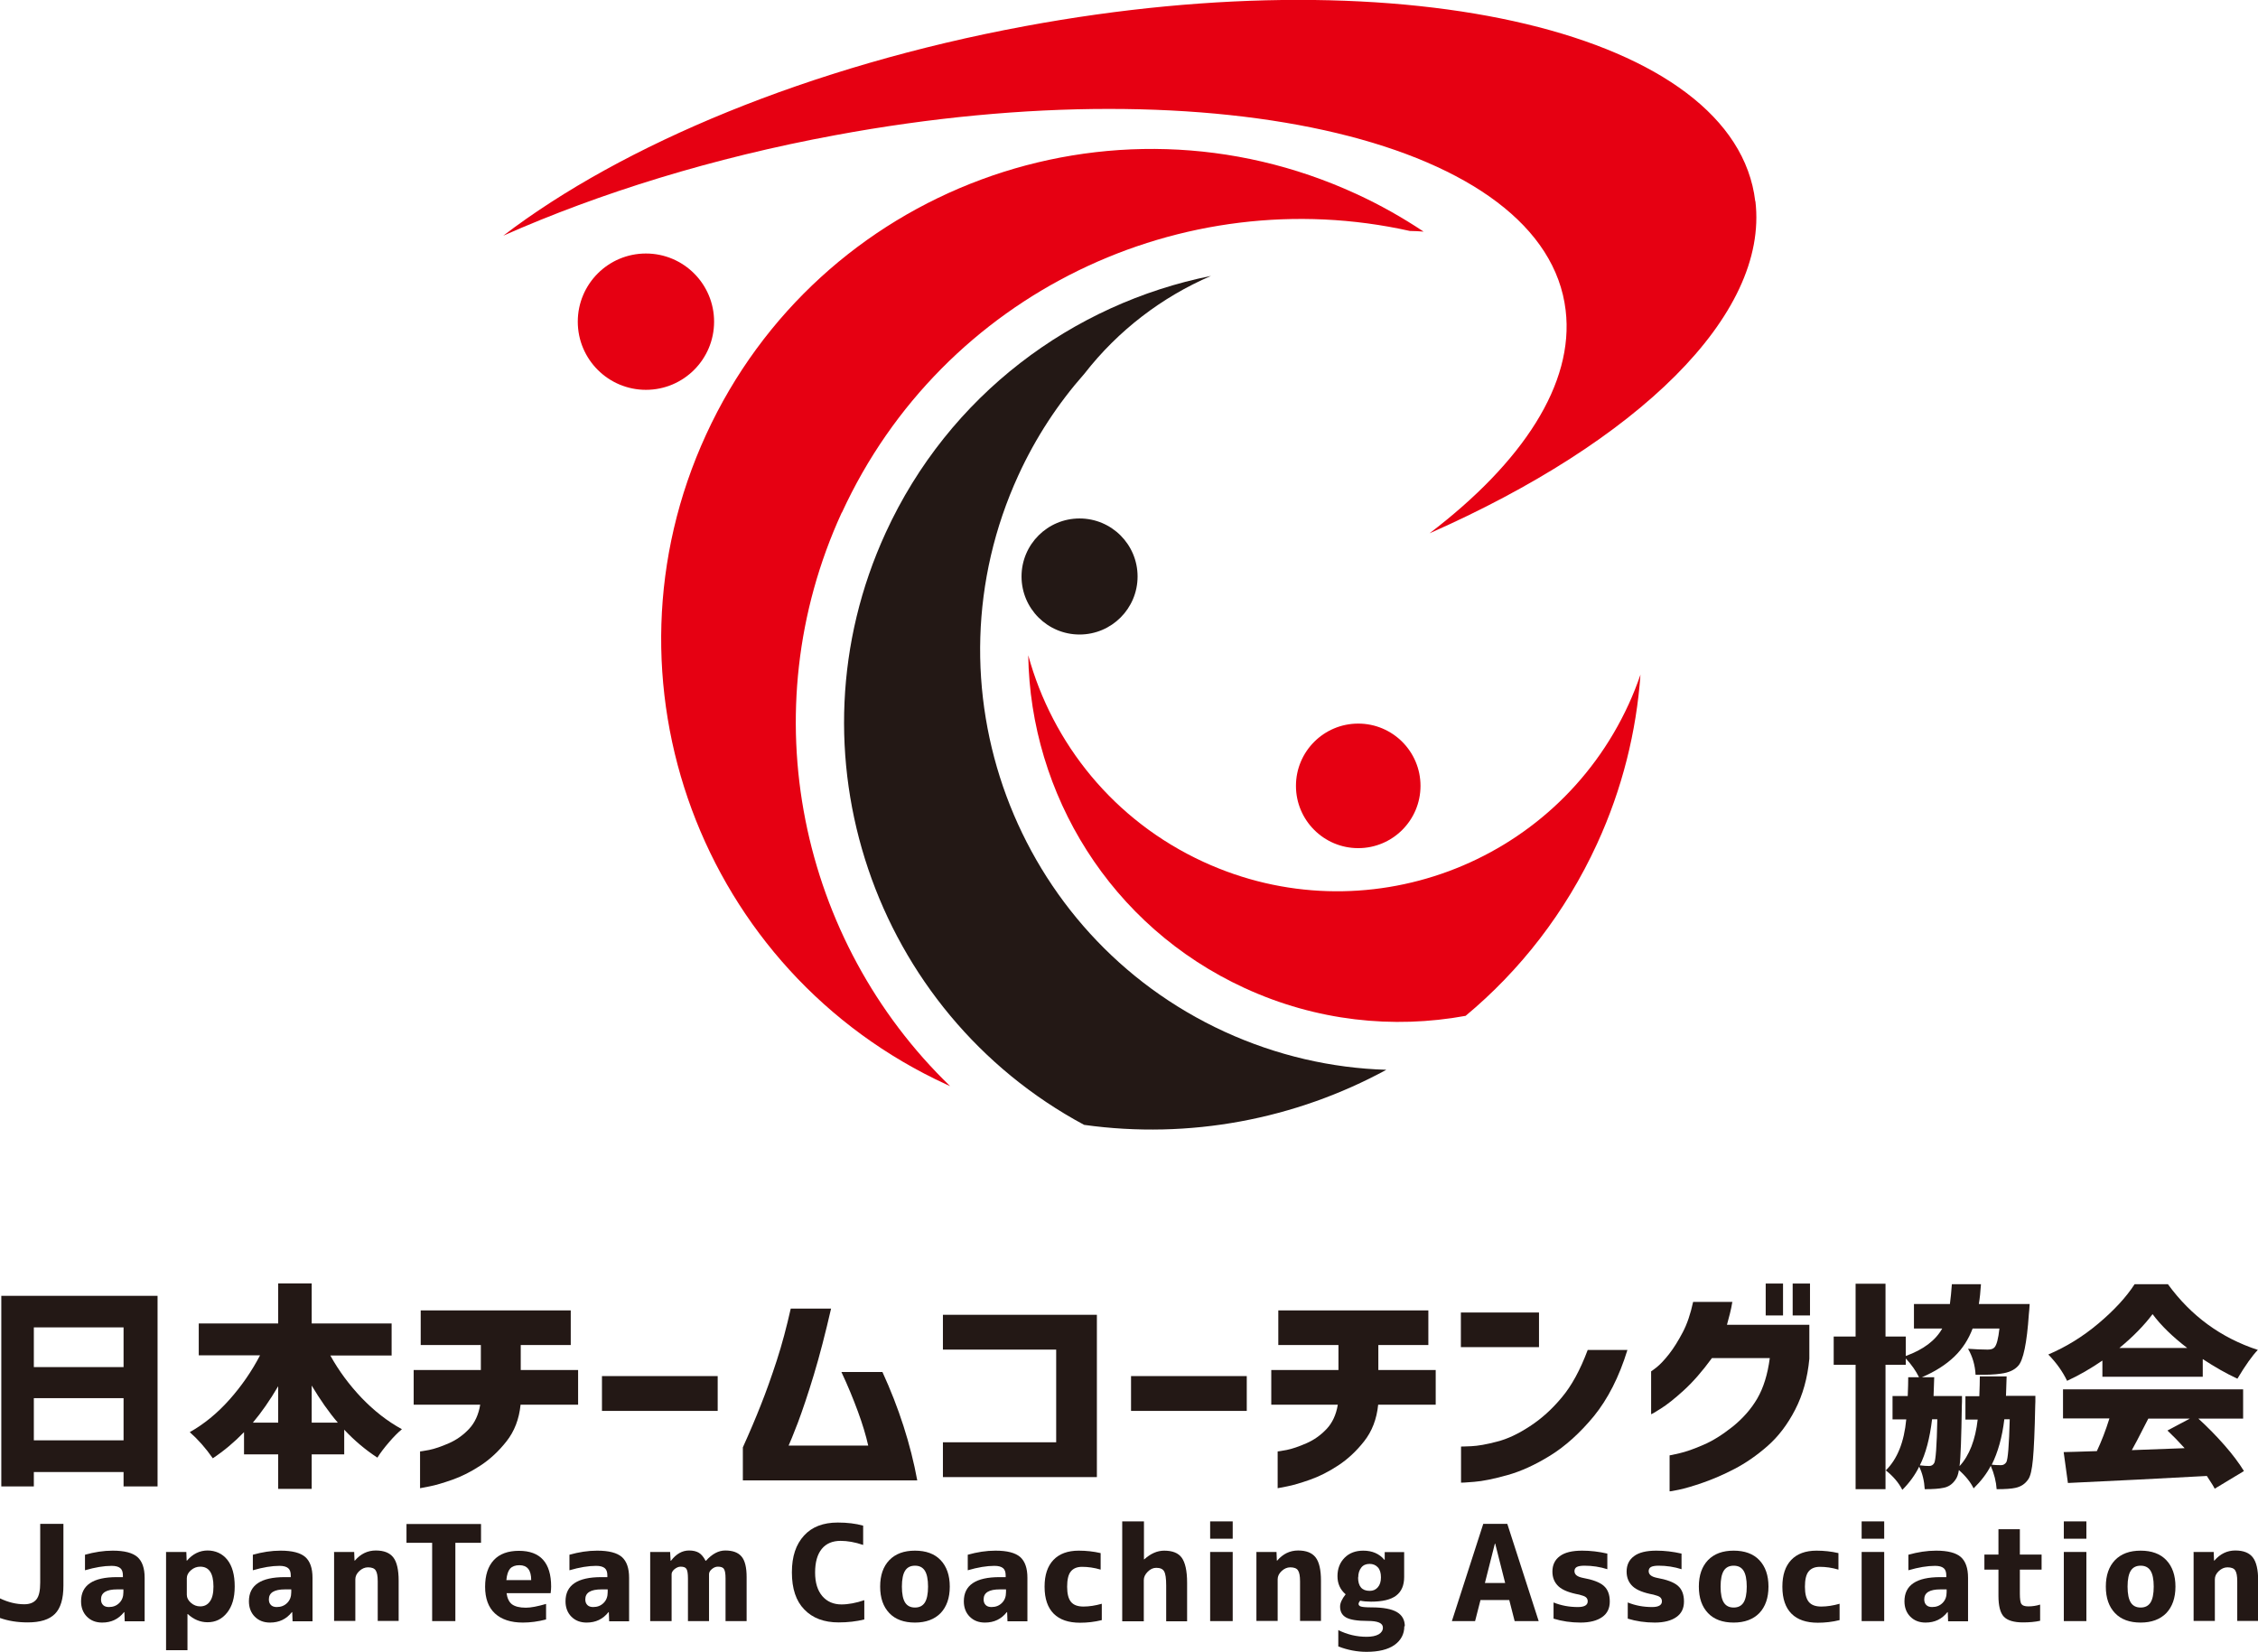 <?xml version="1.0" encoding="UTF-8"?><svg id="_レイヤー_2" xmlns="http://www.w3.org/2000/svg" viewBox="0 0 138.15 101.06"><defs><style>.cls-1{fill:#e60012;}.cls-2{fill:#231815;}</style></defs><g id="design"><path class="cls-2" d="M.08,79.28h9.56v11.66h-2.08v-.88H2.07v.88H.08v-11.66ZM7.55,81.21H2.07v2.43h5.49v-2.43ZM2.07,88.12h5.49v-2.58H2.07v2.58Z"/><path class="cls-2" d="M23.97,82.93h-3.76c.52.94,1.16,1.8,1.92,2.6.76.79,1.58,1.43,2.46,1.91-.24.2-.51.47-.8.81-.29.34-.53.65-.7.93-.75-.49-1.42-1.06-2.03-1.71v1.51h-1.99v2.11h-2.05v-2.11h-2.09v-1.36c-.59.61-1.22,1.14-1.91,1.6-.44-.63-.91-1.16-1.41-1.6.87-.49,1.68-1.15,2.42-1.98.74-.83,1.37-1.74,1.88-2.72h-3.75v-1.95h4.86v-2.45h2.05v2.45h4.89v1.95ZM15.47,87.04h1.55v-2.23c-.5.85-1.02,1.6-1.55,2.23ZM19.07,87.04h1.6c-.55-.64-1.08-1.4-1.6-2.27v2.27Z"/><path class="cls-2" d="M25.31,85.94v-2.12h4.11v-1.53h-3.68v-2.12h9.18v2.12h-3.06v1.53h3.51v2.12h-3.52c-.09.89-.38,1.63-.86,2.24-.48.61-1.01,1.1-1.59,1.48-.58.38-1.15.67-1.72.87-.57.2-1.04.34-1.41.41s-.56.11-.57.11v-2.25s.2-.02.55-.09c.35-.07.75-.21,1.21-.41.46-.2.87-.49,1.23-.87.36-.38.59-.88.69-1.49h-4.06Z"/><path class="cls-2" d="M36.83,86.32v-2.13h7.08v2.13h-7.08Z"/><path class="cls-2" d="M50.85,80.05c-.35,1.52-.7,2.88-1.06,4.07s-.69,2.16-.97,2.91c-.29.75-.48,1.22-.57,1.41h4.87c-.14-.62-.35-1.32-.63-2.08-.28-.76-.61-1.57-1.01-2.42h2.51c.5,1.09.93,2.19,1.29,3.31s.64,2.23.84,3.32h-10.67v-2.02c.42-.93.79-1.8,1.1-2.59.32-.8.64-1.7.97-2.71s.61-2.08.86-3.19h2.47Z"/><path class="cls-2" d="M57.69,82.57v-2.13h9.42v9.93h-9.42v-2.13h6.93v-5.67h-6.93Z"/><path class="cls-2" d="M69.2,86.32v-2.13h7.08v2.13h-7.08Z"/><path class="cls-2" d="M77.78,85.94v-2.12h4.11v-1.53h-3.68v-2.12h9.18v2.12h-3.06v1.53h3.51v2.12h-3.52c-.09.89-.38,1.63-.86,2.24-.48.61-1.01,1.1-1.59,1.48-.58.38-1.15.67-1.72.87-.57.2-1.04.34-1.41.41s-.56.11-.57.11v-2.25s.2-.02.55-.09c.35-.07.75-.21,1.21-.41.46-.2.87-.49,1.23-.87.36-.38.59-.88.69-1.49h-4.06Z"/><path class="cls-2" d="M89.38,82.42v-2.12h4.78v2.12h-4.78ZM99.57,82.59c-.51,1.66-1.2,3-2.05,4.05-.86,1.04-1.75,1.84-2.67,2.41-.92.57-1.8.97-2.63,1.2s-1.5.37-2.03.41c-.53.04-.79.06-.8.05v-2.21s.22,0,.63-.02.93-.11,1.57-.28c.64-.16,1.31-.48,2.01-.94.71-.46,1.36-1.05,1.95-1.76.6-.71,1.13-1.68,1.59-2.91h2.44Z"/><path class="cls-2" d="M105.99,79.64c-.04.25-.09.5-.15.73-.06.24-.12.46-.18.68h5.04v2.08c-.11,1.18-.4,2.21-.87,3.12s-1.03,1.64-1.69,2.22-1.33,1.04-2.02,1.4-1.33.63-1.93.84c-.6.21-1.09.35-1.46.43-.38.08-.57.11-.58.1v-2.2s.21-.03.61-.13c.39-.09.88-.26,1.45-.51.57-.24,1.17-.62,1.79-1.11.62-.5,1.13-1.07,1.51-1.72s.64-1.48.77-2.48h-3.54c-.59.81-1.17,1.47-1.73,1.98-.56.51-1.03.88-1.4,1.11-.37.24-.57.35-.59.34v-2.62s.13-.08.34-.25.47-.44.76-.81c.29-.37.56-.81.83-1.32s.48-1.13.64-1.87h2.42ZM108.03,80.48v-1.95h1.06v1.95h-1.06ZM109.68,80.48v-1.95h1.06v1.95h-1.06Z"/><path class="cls-2" d="M122.74,85.4h1.79c0,.28,0,.47-.01.59-.03,1.56-.08,2.65-.14,3.29-.06.63-.15,1.04-.29,1.23-.19.28-.45.45-.79.52-.22.05-.6.08-1.14.08-.03-.46-.15-.94-.36-1.43-.24.47-.59.93-1.05,1.38-.18-.37-.48-.75-.9-1.12-.04.26-.11.46-.21.59-.19.28-.44.45-.76.5-.22.05-.6.08-1.12.08-.03-.51-.14-.97-.34-1.38-.25.51-.59.98-1.03,1.42-.23-.45-.57-.84-1.01-1.19.7-.69,1.12-1.73,1.25-3.12h-.84v-1.43h.93c.02-.48.03-.87.03-1.15h.66c-.19-.39-.46-.77-.81-1.15v.39h-1.24v7.61h-1.83v-7.61h-1.34v-1.73h1.34v-3.23h1.83v3.23h1.24v1.19c1.08-.39,1.82-.95,2.23-1.68h-1.73v-1.5h2.2c.05-.38.09-.78.12-1.21h1.78c-.03.46-.07.86-.13,1.21h3.11c-.02.28-.03.48-.05.62-.12,1.77-.34,2.82-.65,3.16-.23.26-.58.42-1.05.48-.38.06-.9.08-1.56.07-.03-.59-.19-1.12-.46-1.59.44.03.84.05,1.2.05.19,0,.33-.04.41-.13.14-.14.24-.53.31-1.16h-1.64c-.25.66-.62,1.24-1.12,1.72s-1.16.91-1.98,1.26h.75c-.03.73-.04,1.12-.04,1.15h1.74c0,.27,0,.46-.01.58-.03,1.95-.07,3.18-.14,3.71.6-.65.97-1.61,1.11-2.85h-.75v-1.43h.85c.02-.52.03-.92.03-1.21h1.64c-.03.78-.04,1.18-.04,1.21ZM118.53,86.83h-.32c-.14,1.17-.39,2.11-.75,2.82.24.03.43.04.57.04s.24-.06.31-.18c.09-.15.16-1.05.19-2.67ZM122.95,86.83h-.32c-.13,1.09-.39,2.02-.77,2.78.15.02.34.03.57.03.13,0,.24-.06.32-.18.1-.17.17-1.05.21-2.62Z"/><path class="cls-2" d="M128.63,84.22v-.98c-.7.48-1.42.9-2.16,1.24-.27-.56-.65-1.1-1.15-1.61,1.08-.46,2.11-1.09,3.07-1.9.96-.81,1.7-1.61,2.21-2.4h2.04c1.42,1.95,3.25,3.28,5.5,4.02-.34.35-.76.94-1.25,1.76-.69-.32-1.39-.72-2.12-1.2v1.08h-6.15ZM137.24,86.79h-2.74c.56.51,1.09,1.05,1.6,1.63.51.58.9,1.11,1.19,1.58l-1.79,1.08c-.03-.08-.19-.34-.48-.78-2.69.15-5.52.29-8.5.43l-.26-1.89c.32,0,.99-.03,2.03-.06.28-.59.54-1.26.77-2h-2.84v-1.78h11.02v1.78ZM129.67,82.47h4.15c-.9-.69-1.61-1.38-2.12-2.07-.52.69-1.19,1.38-2.03,2.07ZM134.01,86.79h-2.57c-.08.15-.18.35-.32.62s-.26.51-.37.72c-.11.21-.22.41-.32.59.46-.02,1.54-.06,3.23-.12-.35-.39-.7-.75-1.05-1.08l1.39-.74Z"/><path class="cls-2" d="M0,98.99v-1.2c.5.24,1,.36,1.49.36.33,0,.58-.1.74-.3.16-.2.23-.54.23-1.03v-3.59h1.42v3.78c0,.8-.17,1.38-.52,1.73-.35.35-.9.52-1.67.52-.62,0-1.18-.09-1.69-.27Z"/><path class="cls-2" d="M6.9,94.87c.71,0,1.21.13,1.51.39.29.26.44.68.44,1.27v2.66h-1.22l-.02-.56h-.02c-.34.43-.78.64-1.34.64-.38,0-.69-.12-.93-.36s-.36-.56-.36-.94c0-.99.73-1.48,2.19-1.48h.37v-.1c0-.21-.05-.36-.16-.45-.11-.09-.28-.14-.53-.14-.47,0-1.01.09-1.63.27v-.95c.57-.16,1.13-.25,1.69-.25ZM7.54,97.24h-.37c-.66,0-.99.2-.99.61,0,.15.04.26.13.35.08.08.2.12.35.12.26,0,.47-.08.64-.25s.25-.38.25-.66v-.17Z"/><path class="cls-2" d="M10.15,94.95h1.25l.02.53h.02c.35-.41.78-.62,1.26-.62s.91.19,1.21.57c.3.38.45.92.45,1.63s-.16,1.22-.47,1.61c-.31.39-.71.58-1.19.58-.45,0-.85-.17-1.21-.5h-.02v2.21h-1.31v-6.02ZM13.06,97.07c0-.82-.27-1.22-.81-1.22-.21,0-.4.07-.57.22s-.25.31-.25.49v1.01c0,.18.08.34.25.49s.36.22.57.22c.25,0,.45-.1.59-.3.15-.2.22-.51.22-.91Z"/><path class="cls-2" d="M17.17,94.87c.71,0,1.21.13,1.51.39.29.26.44.68.44,1.27v2.66h-1.22l-.02-.56h-.02c-.34.43-.78.64-1.34.64-.38,0-.69-.12-.93-.36s-.36-.56-.36-.94c0-.99.73-1.48,2.19-1.48h.37v-.1c0-.21-.05-.36-.16-.45-.11-.09-.28-.14-.53-.14-.47,0-1.01.09-1.63.27v-.95c.57-.16,1.13-.25,1.69-.25ZM17.81,97.24h-.37c-.66,0-.99.2-.99.61,0,.15.04.26.13.35.08.08.2.12.35.12.26,0,.47-.08.64-.25s.25-.38.25-.66v-.17Z"/><path class="cls-2" d="M20.42,94.95h1.25l.02.53h.02c.35-.41.78-.62,1.28-.62s.85.14,1.07.42c.22.28.33.76.33,1.43v2.46h-1.28v-2.42c0-.33-.04-.55-.13-.68-.08-.12-.24-.18-.47-.18-.19,0-.37.08-.53.23s-.24.32-.24.5v2.55h-1.3v-4.23Z"/><path class="cls-2" d="M29.43,93.24v1.15h-1.57v4.79h-1.42v-4.79h-1.57v-1.15h4.56Z"/><path class="cls-2" d="M30.99,97.45c.04.32.15.56.33.7.19.14.47.21.86.21.3,0,.71-.08,1.23-.23v.95c-.5.13-.97.19-1.42.19-.74,0-1.31-.19-1.71-.56s-.6-.92-.6-1.63.18-1.25.53-1.63.87-.57,1.54-.57c1.31,0,1.97.73,1.97,2.19,0,.11-.01.24-.03.4h-2.71ZM30.99,96.67h1.51c0-.61-.24-.91-.72-.91-.25,0-.44.07-.57.21-.12.14-.2.37-.23.71Z"/><path class="cls-2" d="M36.54,94.87c.71,0,1.21.13,1.51.39.29.26.44.68.44,1.27v2.66h-1.22l-.02-.56h-.02c-.34.43-.78.64-1.34.64-.38,0-.69-.12-.93-.36s-.36-.56-.36-.94c0-.99.73-1.48,2.19-1.48h.37v-.1c0-.21-.05-.36-.16-.45-.11-.09-.28-.14-.53-.14-.47,0-1.01.09-1.63.27v-.95c.57-.16,1.13-.25,1.69-.25ZM37.17,97.24h-.37c-.66,0-.99.2-.99.61,0,.15.04.26.13.35.08.08.2.12.35.12.26,0,.47-.08.64-.25s.25-.38.25-.66v-.17Z"/><path class="cls-2" d="M39.78,94.95h1.22l.03.54h.02c.32-.42.69-.63,1.11-.63.25,0,.45.05.6.14.15.09.29.26.41.49h.02c.38-.42.77-.63,1.18-.63.46,0,.79.12,1,.37.21.25.31.67.31,1.26v2.69h-1.29v-2.61c0-.29-.03-.48-.1-.58-.06-.1-.19-.14-.37-.14-.13,0-.25.05-.37.15-.12.1-.17.21-.17.31v2.87h-1.29v-2.61c0-.29-.03-.48-.09-.58-.06-.1-.18-.14-.36-.14-.12,0-.24.05-.37.15-.12.1-.18.21-.18.31v2.87h-1.31v-4.23Z"/><path class="cls-2" d="M49.87,96.21c0,.62.15,1.1.44,1.44.29.34.69.51,1.17.51.43,0,.9-.09,1.4-.26v1.18c-.49.12-1.01.18-1.57.18-.89,0-1.59-.26-2.1-.79-.51-.52-.76-1.28-.76-2.27s.25-1.71.74-2.25c.49-.54,1.18-.8,2.07-.8.57,0,1.09.06,1.55.19v1.18c-.5-.17-.96-.25-1.38-.25-.49,0-.88.16-1.15.49s-.41.81-.41,1.44Z"/><path class="cls-2" d="M54.41,95.45c.38-.39.9-.58,1.57-.58s1.2.19,1.57.58c.37.39.56.93.56,1.62s-.19,1.23-.56,1.62c-.37.38-.9.58-1.57.58s-1.2-.19-1.57-.58-.56-.92-.56-1.62.19-1.23.56-1.62ZM55.38,98.05c.13.2.33.3.6.3s.47-.1.6-.3c.13-.2.2-.53.2-.98s-.07-.78-.2-.98c-.13-.2-.33-.3-.6-.3s-.47.1-.6.3c-.13.2-.2.53-.2.98s.07.78.2.98Z"/><path class="cls-2" d="M60.91,94.87c.71,0,1.21.13,1.51.39.29.26.44.68.44,1.27v2.66h-1.22l-.02-.56h-.02c-.34.43-.78.64-1.34.64-.38,0-.69-.12-.93-.36s-.36-.56-.36-.94c0-.99.73-1.48,2.19-1.48h.37v-.1c0-.21-.05-.36-.16-.45-.11-.09-.28-.14-.53-.14-.47,0-1.01.09-1.63.27v-.95c.57-.16,1.13-.25,1.69-.25ZM61.54,97.24h-.37c-.66,0-.99.2-.99.61,0,.15.04.26.13.35.08.08.2.12.35.12.26,0,.47-.08.64-.25s.25-.38.25-.66v-.17Z"/><path class="cls-2" d="M63.91,97.07c0-.71.18-1.25.54-1.63s.88-.57,1.55-.57c.46,0,.91.05,1.34.15v1.01c-.4-.12-.78-.17-1.14-.17-.31,0-.54.1-.69.29s-.22.5-.22.93.08.74.24.93c.16.19.41.28.76.28s.73-.06,1.12-.17v1c-.44.11-.89.16-1.33.16-.7,0-1.24-.18-1.61-.55-.37-.37-.56-.92-.56-1.64Z"/><path class="cls-2" d="M69.99,93.08v2.32h.02c.39-.35.79-.53,1.22-.53.5,0,.86.14,1.07.43s.33.79.33,1.53v2.36h-1.28v-2.19c0-.43-.04-.72-.13-.87-.08-.14-.24-.21-.48-.21-.19,0-.36.08-.52.24s-.24.33-.24.51v2.52h-1.32v-6.11h1.32Z"/><path class="cls-2" d="M74.04,94.14v-1.06h1.38v1.06h-1.38ZM74.04,99.18v-4.23h1.38v4.23h-1.38Z"/><path class="cls-2" d="M76.85,94.95h1.25l.02.53h.02c.35-.41.78-.62,1.28-.62s.85.14,1.07.42c.22.28.33.76.33,1.43v2.46h-1.28v-2.42c0-.33-.04-.55-.13-.68-.08-.12-.24-.18-.47-.18-.19,0-.37.08-.53.23s-.24.32-.24.5v2.55h-1.3v-4.23Z"/><path class="cls-2" d="M85.92,99.49c0,.48-.2.86-.6,1.15-.4.28-.97.42-1.71.42-.58,0-1.16-.11-1.73-.33v-1c.54.27,1.12.41,1.73.41.32,0,.56-.05.74-.15.17-.1.26-.24.26-.41,0-.28-.31-.41-.93-.41s-1.07-.07-1.32-.21-.37-.36-.37-.67c0-.21.11-.46.34-.75-.33-.28-.5-.65-.5-1.11s.15-.84.44-1.13.67-.43,1.14-.43c.55,0,.98.19,1.29.56h.02v-.47h1.19v1.52c0,.51-.16.89-.49,1.14s-.84.37-1.54.37c-.25,0-.47-.02-.66-.06-.07.08-.1.15-.1.2,0,.07.05.13.15.16.1.03.31.05.64.05.72,0,1.24.1,1.56.29s.48.48.48.87ZM83.09,96.5c0,.56.24.83.71.83.21,0,.37-.07.5-.22.13-.15.19-.35.19-.61s-.06-.47-.19-.61c-.13-.14-.3-.21-.5-.21-.22,0-.39.07-.51.22s-.19.35-.19.61Z"/><path class="cls-2" d="M88.83,99.18l1.92-5.95h1.47l1.92,5.95h-1.47l-.33-1.29h-1.76l-.33,1.29h-1.44ZM90.85,96.85h1.24l-.61-2.41h-.02l-.61,2.41Z"/><path class="cls-2" d="M98.36,96.01c-.47-.15-.94-.22-1.42-.22-.22,0-.38.03-.47.08-.09.05-.14.14-.14.25,0,.21.16.34.49.41.61.11,1.05.27,1.3.49s.37.54.37.96-.15.73-.46.95-.75.34-1.33.34-1.13-.08-1.65-.24v-.99c.47.19.96.28,1.49.28.4,0,.6-.12.6-.35,0-.11-.04-.19-.11-.25-.07-.06-.21-.11-.41-.16-.59-.11-1.01-.27-1.26-.5-.25-.23-.38-.53-.38-.91,0-.4.15-.72.45-.94.3-.23.76-.34,1.37-.34.51,0,1.02.06,1.54.18v.96Z"/><path class="cls-2" d="M102.9,96.01c-.47-.15-.94-.22-1.42-.22-.22,0-.38.03-.47.08-.09.05-.14.14-.14.25,0,.21.16.34.49.41.61.11,1.05.27,1.3.49s.37.54.37.96-.15.73-.46.95-.75.34-1.33.34-1.13-.08-1.65-.24v-.99c.47.19.96.28,1.49.28.4,0,.6-.12.6-.35,0-.11-.04-.19-.11-.25-.07-.06-.21-.11-.41-.16-.59-.11-1.01-.27-1.26-.5-.25-.23-.38-.53-.38-.91,0-.4.15-.72.45-.94.3-.23.76-.34,1.37-.34.51,0,1.02.06,1.54.18v.96Z"/><path class="cls-2" d="M104.5,95.45c.38-.39.9-.58,1.57-.58s1.2.19,1.57.58c.37.39.56.93.56,1.62s-.19,1.23-.56,1.62c-.37.38-.9.58-1.57.58s-1.2-.19-1.57-.58-.56-.92-.56-1.62.19-1.23.56-1.62ZM105.47,98.05c.13.2.33.3.6.3s.47-.1.6-.3c.13-.2.2-.53.2-.98s-.07-.78-.2-.98c-.13-.2-.33-.3-.6-.3s-.47.1-.6.3c-.13.2-.2.53-.2.98s.07.78.2.98Z"/><path class="cls-2" d="M109.05,97.07c0-.71.18-1.25.54-1.63s.88-.57,1.55-.57c.46,0,.91.05,1.34.15v1.01c-.4-.12-.78-.17-1.14-.17-.31,0-.54.1-.69.29s-.22.5-.22.93.08.74.24.93c.16.19.41.28.76.28s.73-.06,1.12-.17v1c-.44.11-.89.16-1.33.16-.7,0-1.24-.18-1.61-.55-.37-.37-.56-.92-.56-1.64Z"/><path class="cls-2" d="M113.9,94.14v-1.06h1.38v1.06h-1.38ZM113.9,99.18v-4.23h1.38v4.23h-1.38Z"/><path class="cls-2" d="M118.46,94.87c.71,0,1.21.13,1.51.39.29.26.44.68.44,1.27v2.66h-1.22l-.02-.56h-.02c-.34.43-.78.64-1.34.64-.38,0-.69-.12-.93-.36s-.36-.56-.36-.94c0-.99.73-1.48,2.19-1.48h.37v-.1c0-.21-.05-.36-.16-.45-.11-.09-.28-.14-.53-.14-.47,0-1.01.09-1.63.27v-.95c.57-.16,1.13-.25,1.69-.25ZM119.09,97.24h-.37c-.66,0-.99.2-.99.61,0,.15.04.26.13.35.08.08.2.12.35.12.26,0,.47-.08.64-.25s.25-.38.25-.66v-.17Z"/><path class="cls-2" d="M123.58,95.11h1.33v.92h-1.33v1.46c0,.34.03.56.1.65.06.09.2.14.42.14.25,0,.5-.04.72-.11v.99c-.31.07-.66.1-1.05.1-.56,0-.95-.12-1.17-.35s-.33-.66-.33-1.28v-1.6h-.86v-.92h.86v-1.55h1.31v1.55Z"/><path class="cls-2" d="M126.27,94.14v-1.06h1.38v1.06h-1.38ZM126.27,99.18v-4.23h1.38v4.23h-1.38Z"/><path class="cls-2" d="M129.4,95.45c.38-.39.9-.58,1.57-.58s1.2.19,1.57.58c.37.39.56.93.56,1.62s-.19,1.23-.56,1.62c-.37.38-.9.58-1.57.58s-1.2-.19-1.57-.58-.56-.92-.56-1.62.19-1.23.56-1.62ZM130.37,98.05c.13.2.33.3.6.3s.47-.1.6-.3c.13-.2.2-.53.2-.98s-.07-.78-.2-.98c-.13-.2-.33-.3-.6-.3s-.47.1-.6.3c-.13.2-.2.53-.2.98s.07.78.2.98Z"/><path class="cls-2" d="M134.19,94.95h1.25l.02.53h.02c.35-.41.78-.62,1.28-.62s.85.14,1.07.42c.22.28.33.76.33,1.43v2.46h-1.28v-2.42c0-.33-.04-.55-.13-.68-.08-.12-.24-.18-.47-.18-.19,0-.37.08-.53.23s-.24.32-.24.5v2.55h-1.3v-4.23Z"/><path class="cls-1" d="M107.39,12.31c-1.22-10.27-21.23-15.06-44.68-10.71-13.17,2.44-24.63,7.25-31.92,12.82,5.92-2.62,12.84-4.77,20.32-6.15,23.45-4.35,43.46.44,44.68,10.71.54,4.5-2.63,9.31-8.33,13.65,12.67-5.59,20.77-13.32,19.94-20.32Z"/><path class="cls-1" d="M100.37,41.27c-.21.61-.45,1.22-.73,1.83-4.52,9.84-16.17,14.16-26.01,9.63-5.48-2.52-9.24-7.24-10.72-12.64.13,8.49,5.02,16.58,13.24,20.36,4.39,2.02,9.09,2.51,13.52,1.7,3.33-2.77,6.11-6.32,8.04-10.52,1.55-3.37,2.41-6.88,2.66-10.37Z"/><path class="cls-1" d="M51.51,31.36c6.18-13.44,20.86-20.33,34.75-17.23.28,0,.56.02.84.04-1.29-.86-2.67-1.64-4.13-2.31-15.05-6.92-32.86-.32-39.77,14.73-6.92,15.05-.32,32.86,14.73,39.77.07.03.14.06.2.09-9.16-8.85-12.24-22.87-6.63-35.09Z"/><path class="cls-2" d="M84.81,65.45c-3.32-.1-6.68-.86-9.89-2.33-12.86-5.91-18.52-21.18-12.61-34.05,1.06-2.31,2.43-4.39,4.04-6.21,2.07-2.66,4.75-4.69,7.74-5.98-8.46,1.7-16.03,7.28-19.9,15.71-6.18,13.45-.73,29.32,12.14,36.23,6.44.9,12.92-.34,18.49-3.37Z"/><circle class="cls-1" cx="83.1" cy="48.08" r="3.81"/><circle class="cls-2" cx="66.05" cy="35.27" r="3.55"/><circle class="cls-1" cx="39.52" cy="19.68" r="4.17"/></g></svg>